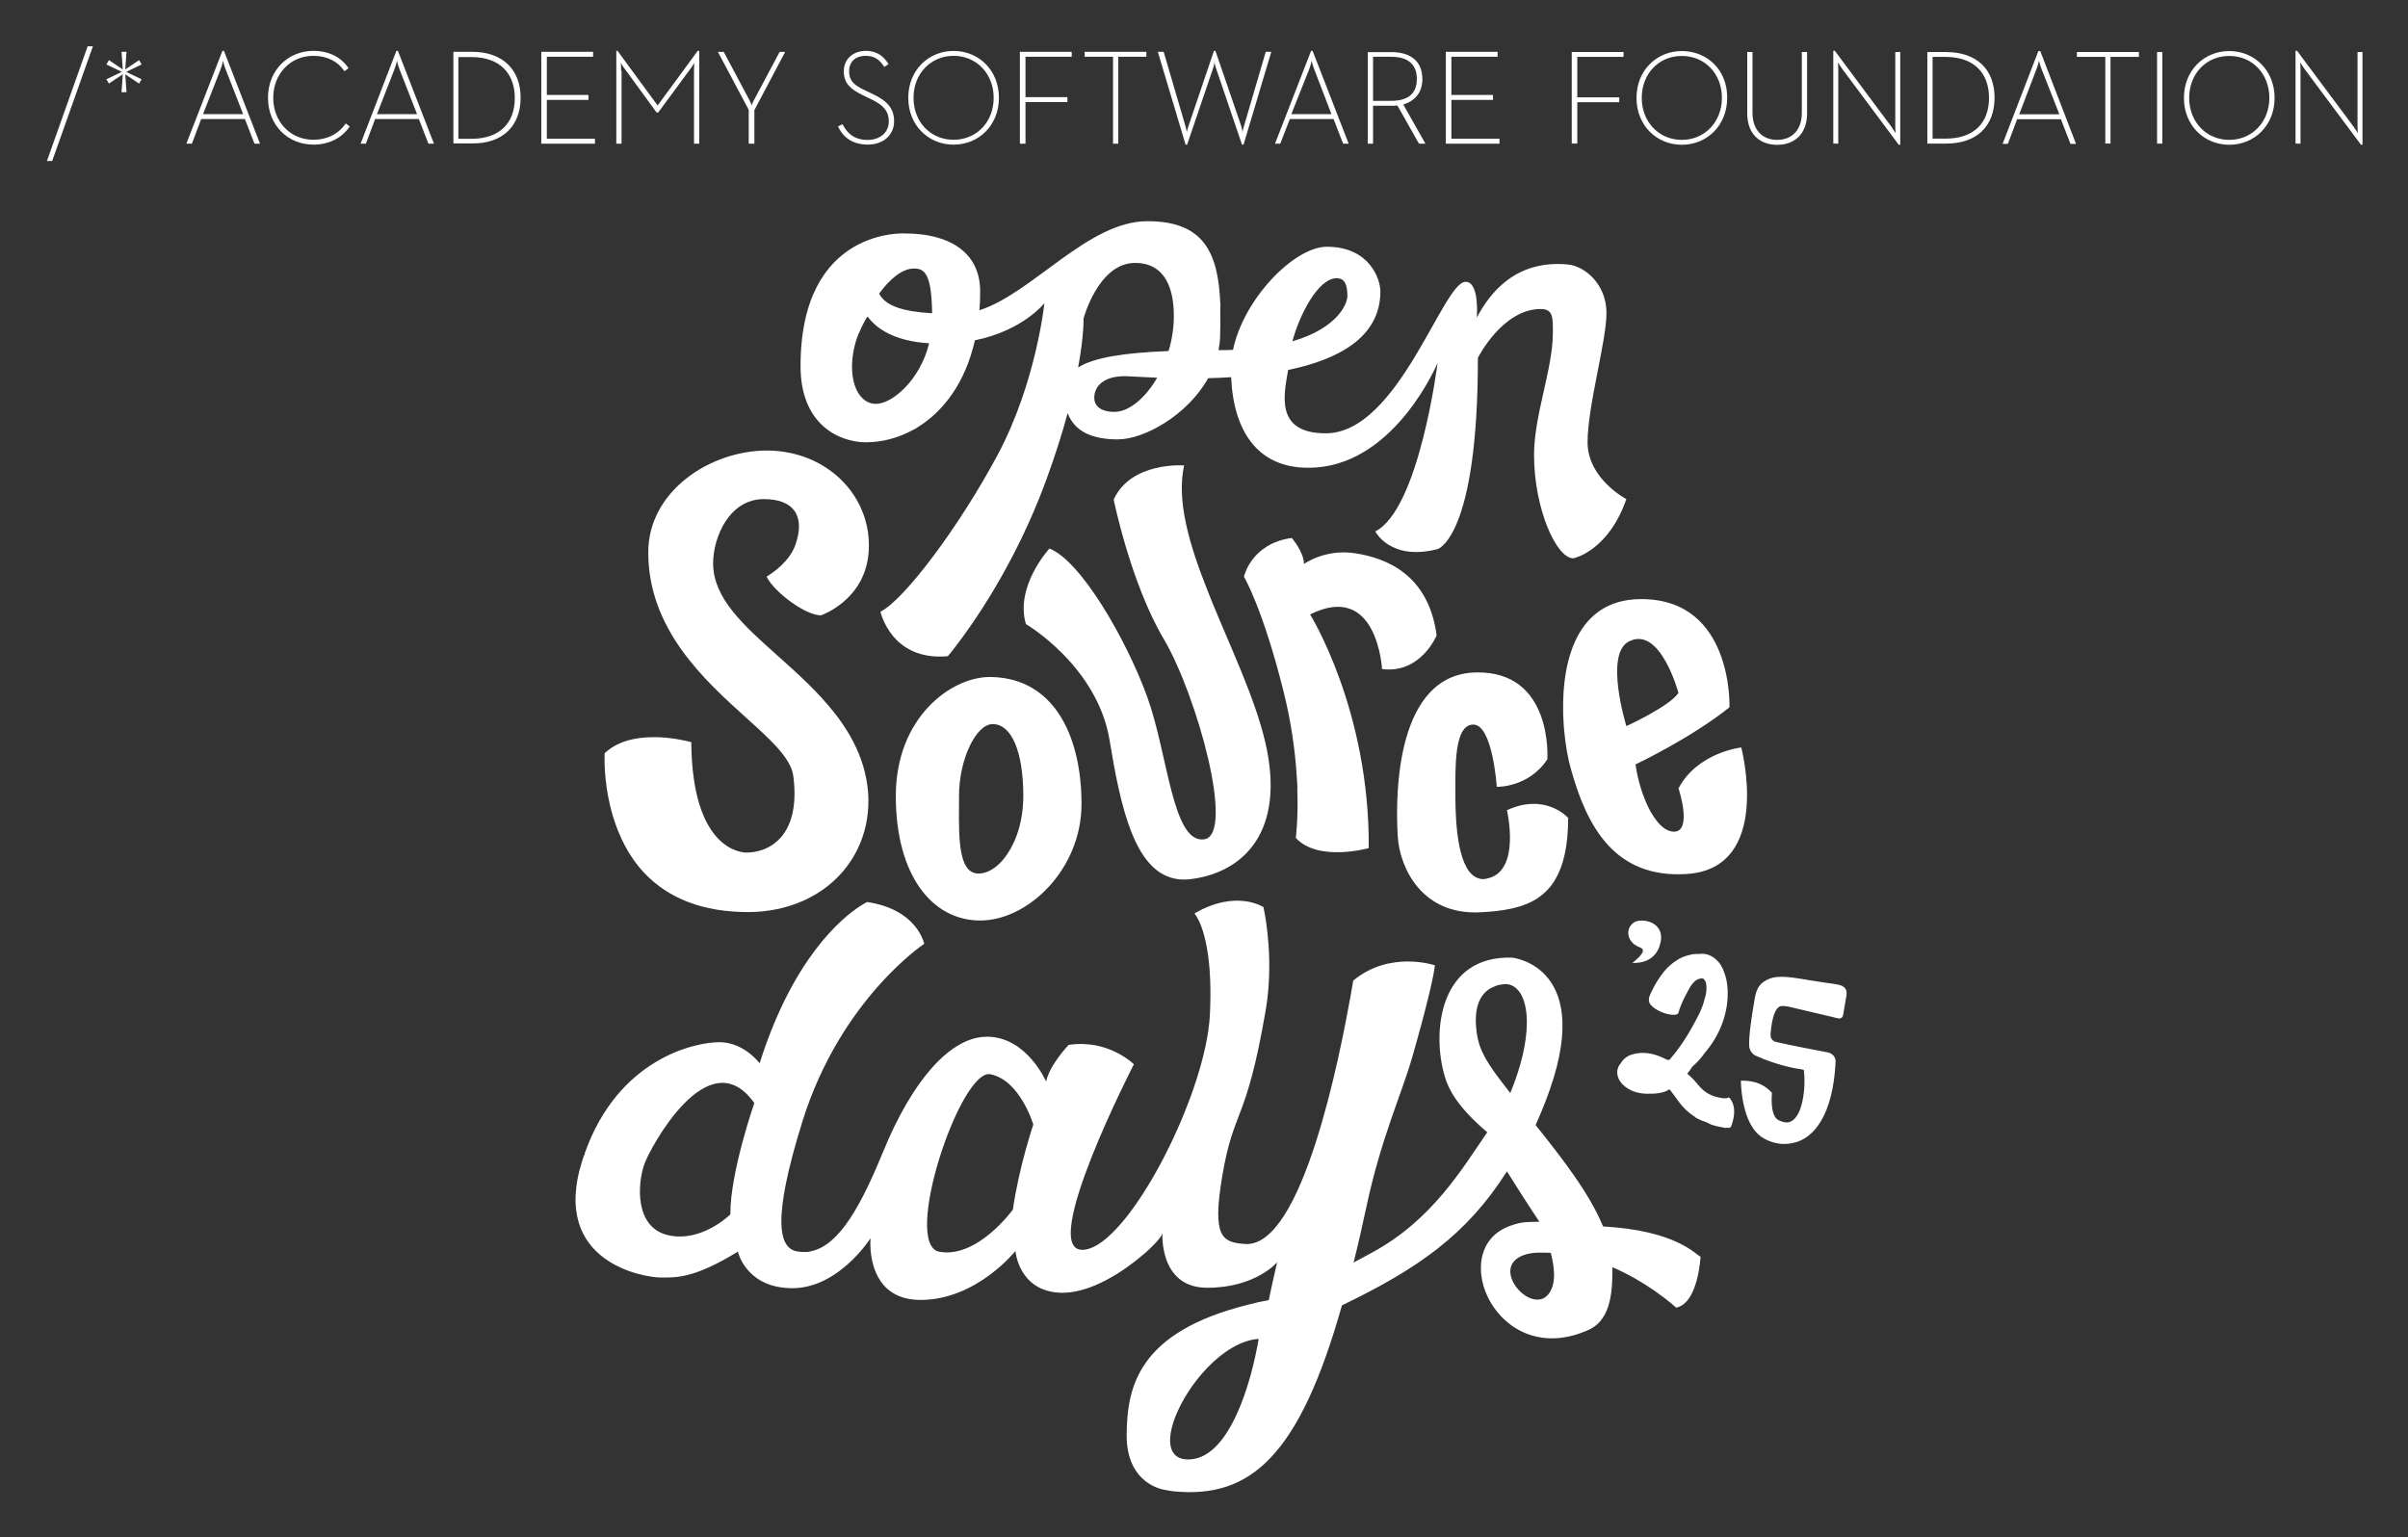 <svg xmlns="http://www.w3.org/2000/svg" role="img" viewBox="-4.09 -7.84 407.94 260.44"><rect x="-4.09" y="-7.84" width="407.94" height="260.44" fill="#333333" stroke="none"/><title>Event Logo_White.svg</title><defs><style>.cls-1{fill:#fff}</style></defs><path d="M99.8,130.62c.97,3.18,2.56,6.55,5.18,9.37,4.15,4.45,10.09,6.71,17.67,6.71,3.39,0,6.57-.68,9.37-1.93l.2-.09c2.9-1.34,5.39-3.31,7.25-5.82,3.51-4.72,4.48-10.89,2.66-16.93-.86-2.87-2.27-5.45-3.99-7.83,0,0-.36-.55-.77-1.02-2.85-3.67-6.39-6.84-9.67-9.77-5.89-5.26-10.98-9.81-10.98-15.7,0-4.39,2.72-10.88,8.57-10.88,2.52,0,4.27.67,5.21,1.99.96,1.36,1.02,3.29.16,5.75-.98,2.81-3.78,4.73-4.87,5.39.13.32.37.69.67,1.08.53.65.81.94.81.94,2.01,2.1,5.46,4.48,7.71,4.55.96-.35,8.13-3.26,8.13-11.83,0-7.68-5.49-13.94-13.09-15.64l-1.29-.24c-.93-.14-1.89-.22-2.87-.22-9.72,0-20.13,6.93-20.13,17.25,0,13.06,9.56,21.68,16.54,27.98,4.28,3.86,7.65,6.9,8.04,9.96.58,4.62-.14,8.12-2.14,10.38-2.03,2.3-4.71,2.55-5.77,2.55-.95,0-9.24-.53-9.38-18.71-.98-.26-3.52-.85-6.35-.85-3.61,0-6.42.92-8.33,2.73-.04.94-.1,4.64.95,9,.2.82.49,1.8.49,1.8Z" class="cls-1"/><path d="M202.66 44.17s.02-.27-.02-.61c-.36-8.65-2.83-13.92-12.35-13.92-10.06 0-19.45 12.19-28.45 15.09.08-1.03.12-2.11.12-3.21 0-6.86-5.59-9.8-12.68-9.8 0 0-17.75-1.15-17.75 22.47 0 10.14 6.8 12.91 11.06 12.91 2.73 0 5.52-.72 8.1-2.15.33-.18.21-.06.67-.39 4.4-2.7 8.09-7.59 9.71-14.74 8.14-1.64 11.77-6.29 11.77-6.29 0 0-1.38 13.48-7.95 25.76-6.57 12.27-15.9 24.61-19.82 26.51 0 0 1.79 8.41 11.41 7.55 0 0 .27-.31.74-.91l.46-.59c2.86-3.69 10.22-14 15.48-28.38 1.56-4.27 2.74-8.04 3.62-11.31 1.15 3.01 3.98 4.45 8.48 4.45s11.8-4.08 15.33-10.37c1.27-.03 2.57-.08 3.89-.17.37 9.02 4.48 16.01 14.4 15.3 13.6-.98 20.57-17.72 20.57-17.72 0 0-3.11 24.81-10.55 28.55 0 0 2.51 5.07 10.55 3 0 0 6.83-1.9 6.83-32.41 0 0 4.15-8.27 10.63-8.27 2.16 0 2.07 1.47 2.07 4.06 0 6.05-3.19 13.97-3.19 20.63 0 9.11 3.77 17.55 6.65 17.55 0 0 5.88-1.12 8.99-10.03 0 0-6.57-3.43-6.57-9.62s3.2-17.09 3.2-21.93-3.64-7.94-6.57-8.21c-8.9-.82-13.23 4.92-15.39 8.99 0 0 .49-6.11-1.93-6.05-3.86.09-11.38 25.67-23.66 25.67-8.65 0-7.09-6.54-6.38-10.73 8.49-1.76 15.63-5.53 15.63-13.3 0-2.05-1.79-7.58-9.08-7.58-5.46 0-14.06 8.73-15.89 17.47-.76.03-1.53.05-2.35.05-.03 0-.07 0-.1 0 .15-.77.25-1.56.27-2.36.05-1.7.06-3.31.02-4.82 0-.07 0-.13 0-.2M222.35 39.3c1.44 0 1.82 1.21 1.82 3.03 0 1.3-1.64 5.42-9.31 7.66 1.15-4.36 4.32-10.69 7.5-10.69zM184.66 61.95c-1.95 0-3.37-.78-3.37-2.42s1.25-3.63 5.19-3.63c.63 0 2.64.15 5.47.26-2 3.45-4.76 5.79-7.28 5.79zM179.47 46.13s2.51-9.42 8.73-9.42 6.56 6.48 6.57 8.99c0 2.03-.32 4.05-.89 5.94-7.69.3-12.66 1.11-15.32 2.78 1.01-5.51.91-8.28.91-8.28zM150.72 37.66c1.77 0 3.01.75 3.1 7.58-5.1-.31-7.89-1.27-8.98-3.33 1.83-2.51 3.95-4.25 5.88-4.25zM142.92 45.82c1.32 1.82 4.2 4.12 10.4 4.51-1.55 6.27-6.28 10.26-9 10.26-3.34 0-5.13-4.78-3.4-10.66.42-1.44 1.87-4.29 2-4.11zM163.78 106.87c-.07 0-.14 0-.21 0-6.48 0-15.9 6.8-15.9 20.17s6.11 21.09 14.29 21.09 17.17-8.76 17.17-19.71-4.19-20.55-14.06-21.48c-.34-.04-1.28-.07-1.28-.07zM167.1 136c-1.46 2.59-3.47 4.17-5.43 4.17-.4 0-.75-.09-1.06-.24l-.25-.14c-2.3-1.56-1.98-7.62-1.98-12.84 0-6.05 2.85-12.1 5.7-12.1 3.2 0 5.19 4.67 5.19 12.19 0 2.8-.54 5.34-1.41 7.42-.16.39-.76 1.55-.76 1.55z" class="cls-1"/><path d="M200.98 93.5c3.34 8.24 7.49 16.79 9.27 24.37 3.54 15.13-3.63 22.13-12.62 23.25-.82.1-1.59.09-2.31-.01l-.46-.09c-6.8-1.46-9.13-12.19-10.97-23.41-2.07-12.62-14.18-19.71-14.18-19.71-1.9-6.4 3.98-12.79 3.98-12.79 5.27 1.99 13.05 15.39 16.58 25.15 3.53 9.77 4.25 24.81 9.61 24.12 5.36-.69-1.21-24.46-6.83-33.97-5.62-9.51-8.47-23.6-8.47-23.6 2.94-6.48 11.93-5.79 11.93-5.79-1.32 6.04.9 13.47 3.98 21.23l.5 1.25zM215.7 125.53s-.02 0-.02 0c.2 5.33-.25 8.6-.25 8.6 3.8 4.15 12.36 1.73 12.36 1.73.17-23.43-9.94-39.59-9.94-39.59 11.41-5.7 12.19 9.25 12.19 9.25 6.57.86 9.25-5.7 9.25-5.7-1.38-10.46-8.73-13.14-13.83-13.92-5.1-.78-8.64 1.82-8.64 1.82 0-1.99-2.07-4.41-2.07-4.41-6.92.95-8.1 6.57-8.1 6.57 0 0 3.17 5.27 6.71 19.45 1.32 5.3 1.95 10.1 2.21 14.04l.14 2.18z" class="cls-1"/><path d="M259.21 141.49c-.73 1.13-1.61 2.02-2.62 2.72-.07.06-.24.17-.24.17-2.55 1.65-5.89 2.18-9.72 2.36-9.94.48-13.59-7.66-13.92-12.79-.5-7.8-.09-27.49 13.14-27.85 13.23-.36 12.2 14.71 12.2 14.71-3.19 4.84-8.57 4.67-8.57 4.67 0 0-.69-10.55-3.98-10.55s-3.03 7.38-3.03 11.8c0 .19 0 .78 0 .78.03 4.29.43 12.64 4.06 13.51 0 0 .46.24 1.46-.04 5.62-1.33 3.21-11.54 3.21-11.54 6.57-3.03 10.37 1.3 10.37 1.3 0 4.76-.79 8.1-2.2 10.45-.07.14-.18.29-.18.29zM260.89 115.89c.23 2.54.65 4.78 1.09 6.35 2.67 9.78 7.37 18.8 19.67 18.01 14.67-.94 9.25-21.44 9.25-21.44 0 0-7.35.78-10.63 6.92 0 0 2.42 7.35-.78 7.35-1.21 0-2.35-.96-3.33-2.41M276.15 130.69s-.26-.46-.6-.98c-1.29-2.33-2.23-5.46-2.56-8.03 0 0 9.34-4.41 15.91-9.68 0 0 .69-18.33-14.95-18.33-11.78 0-13.75 12.12-13.14 21.19l.08 1.04M271.88 100.84c5.32-2.71 8.38 8.73 8.38 8.73-1.47 2.25-8.82 5.62-8.82 5.62 0 0-3.8-12.19.43-14.35zM272.88 152.23c.26.2.57.37.93.5 1.47.53-1.35 2.57-1.35 2.57 0 0 3.84.45 4.73-3.3.26-1.07.1-1.89-.28-2.48 0 0 0-.01-.01-.01-.95-1.48-3.28-1.62-4.12-1.09-1.35.86-1.35 2.61-.09 3.69l.18.14zM282.41 153.91c-.66.12-1.3.33-1.91.65-.08 0-.3.16-.32.18-.95.56-1.8 1.32-2.47 2.16-.89 1.12-1.62 2.4-2.22 3.71-.28.62-.39 1.28.09 1.83.43.5 1.07.87 1.67 1.14.69.31 1.47.54 2.23.54.25 0 .51-.08.72-.21.32-1.14.8-2.23 1.36-3.27.58-1.07 1.27-2.7 2.71-2.7.03 0 .05.02.08.02.04 0 .07 0 .11 0 .16.16.29.34.4.52.13.38.14.87.14 1.14 0 .65-.14 1.28-.34 1.89-.38 1.65-1.26 3.17-2.07 4.65-1.07 1.96-2.32 3.8-3.78 5.49-.14.16-.31.14-.44.04-.01.02-.02.03-.03.05-1.65-.89-3.46-1.43-5.33-1.06-.12.02-.23.06-.35.09-.07.01-.13.02-.2.04-.8.22-1.55.75-1.96 1.49-.45.48-.68 1.16-.6 1.83.13 1.18 1.07 2.1 2.07 2.64 1.24.67 2.58.77 3.96.7.72-.03 1.44-.11 2.12-.38.24-.1.47-.22.69-.36.55.68 1.05 1.4 1.58 2.12.76 1.02 1.63 1.88 2.7 2.52.03.06.07.11.14.15.62.35 1.28.62 1.96.85.24.15.49.28.77.37.74.25 1.53.4 2.3.53.07.01.15 0 .22-.03.35.07.68.05.82-.33.12-.31.2-.65.28-.97.31-1.27.3-2.64-.55-3.7-.13-.16-.36-.12-.49 0-.44.08-1.18-.08-1.18-.08-1.03-.17-2-.59-2.81-1.27-.59-.5-1.05-1.12-1.56-1.69-.36-.41-.77-.77-1.18-1.12.31-.37.61-.75.85-1.17.82-.71 1.55-1.52 2.17-2.41 2.54-2.95 4.03-6.83 3.82-10.73-.05-.98-.23-1.95-.58-2.86-.14-.43-.33-.85-.58-1.24-.62-.95-1.58-1.71-2.72-1.88-.32-.05-.63-.03-.94.01-.37-.02-.73 0-1.09.05-.13.03-.25.04-.25.04zM256.73 199.17c-1.92.08-2.76-.1-4.91.67-11.23 3.89-2.31 24.73 13.28 17.62 3.96-1.81 3.98-7.17 3.96-10.59 2.8 1.2 5.21 2.66 7.04 3.92l.23.16c2.23 1.56 3.54 2.78 3.54 2.78 3.75-.75 4.13-8.63 4.13-8.63-.94-.47-4.24-4.45-16.51-5.13-2.37-5.74-7.05-11.69-11.43-17.18.56-1.26 1.12-2.57 1.66-3.97 8.92-22.94-5.63-24.4-5.63-24.4-12.39-.38-13.66 12.66-11.41 20.17.53 1.76 1.74 4.8 7.19 9.42-4.2 6.08-9.27 14.81-19.44 20.34-1.09.59-2.15 1.17-3.21 1.74.75-2.98 1.48-6.16 2.2-9.56 2.42-11.39 6.02-19.23 7.72-25.18l.85-3.01c.5-1.81.93-3.37 1.27-4.72l.08-.31c1.61-6.21 1.65-7.59 1.65-7.59 0 0-7.61-2.59-13.83 2.59 0 0-.1.64-.3 1.75l-.13.75c-1.76 9.78-8.11 42.84-17.91 42.13-3.84-.28-5.6-1.09-3.85-11.49 1.96-11.64 4.03-8.76 7.35-28.04.17-.98.29-1.95.39-2.9-.03-.03-.05-.05-.01-.01 0 0 0 0 .01.01.8-7.98-.76-14.65-.76-14.65 0 0-4.6-3.07-11.69 1.08 0 0 2.28 2.37 2.66 11.07l.02.56c.05 1.63.04 3.46-.06 5.53-.08 1.55-.32 3.25-.69 5.06l-.07.33c-3.06 14.25-14.31 34.44-20.86 34.44-7.43 0 8.74-31.44 8.74-31.44 0 0-4.32-4.32-11.06-3.28 0 0-3.28 3.46-3.8 6.22 0 0-3.28-7.61-10.03-7.61-4.55 0-8.95 3.94-12.65 9.75-.41.65-.98 1.6-.98 1.6-1.4 2.4-2.69 5.05-3.83 7.84-3.75 9.14-7.45 16.16-12.35 17.16-.58.18-.97.12-.97.12-.45.02-.91 0-1.38-.09-2.99-.53-4.42-5 .92-22.09 6.45-20.63 20.61-30.03 20.61-30.03 0 0-1.13-5.82-9.66-7.08 0 0-.16.08-.46.24-.21.13-.72.44-.72.44-3.05 1.97-11.38 8.74-17.04 26.64 0 0-2.65-3.57-6.8-3.57s-17.14 2.74-22.83 18.83v.25s-.06 0-.09 0c-.12.36-.25.71-.36 1.08-5.42 17.29 10.71 19.7 13.25 19.71 2.59.01 5.65.23 13.14-4.38 0 0 1.38 6.19 9.25 6.19s13.23-8.47 13.23-8.47c0 0-.54 5.48 2.77 8.51l.5.41c1.23.93 2.91 1.54 5.2 1.54 9.51 0 16.08-8.3 16.08-8.3 0 0 .5 6.8 7.6 7.08 0 0 .46.04.69 0 4.71-.12 10.06-3.61 13.39-6.49l.36-.31c1.76-1.56 2.86-2.89 2.86-3.31 0 0-.62 9.27 7.59 9.27s11.84-4.32 11.84-4.32c0 0-.89 3.81-1.41 6.4-1.26.24-2.44.5-3.56.8-18.67 4.67-20.45 13.98-20.52 22.02-.07 8.52 6.42 9.33 6.42 9.33h0c.48.1.99.2 1.55.26 13 1.28 21.29-5.97 28.5-31.51 12.82-6.18 21.13-11.93 27.95-22.7.54.89 4.25 6.72 5.5 8.53zM119.65 197.91s-4.84 4.84-10.55 3.54c-5.71-1.3-5.22-8.73-4.01-12.1.91-2.55 10.83-21.26 18.61-10.29 0 0-4.1 11.75-4.06 18.84zM167.51 197.11s-5.99 8.3-12.45 7.15c-6.45-1.15 3.57-31.12 8.64-30.08 5.07 1.04 7.26 8.53 7.26 8.53 0 0-2.42 7.15-3.46 14.41zM200.67 223.68c2.53-2.56 5.53-4.46 8.47-4.66h0s-.13.85-.16.94c-.19 1.02-.55 2.77-1.1 4.82l-.09.34c-.44 1.59-.99 3.34-1.68 5.06l-.12.29c-1.87 4.6-4.67 8.86-8.63 8.98-3.48.1-3.87-3.05-2.46-6.91l.17-.43c1.07-2.71 2.99-5.71 5.34-8.16l.26-.27zM249.17 159.26c.26-.1.53-.18.82-.24l.82-.11c2.13-.09 3.64 2.09 3.76 6 .02.17 0 .85 0 .85-.06 3.04-.89 6.97-2.8 11.6l-.58-.74c-3.32-4.25-4.67-6.38-5.1-9.43-.55-3.88.33-6.33 2.19-7.49.19-.13.65-.31.89-.43zM258.48 211.1c-2.81 4.54-10.77-4.39-4.13-6.38 1.41-.42 2.88-.32 4.28-.28.66 2.61.87 5-.16 6.66zM11.65 0L10.76 0 3.86 19.44 4.75 19.44 11.65 0zM16.5 7.78L17.34 7.78 17.13 4.75 19.48 6.32 19.9 5.59 17.29 4.34 19.9 3.08 19.48 2.35 17.13 3.92 17.34.94 16.5.94 16.71 3.92 14.36 2.35 13.94 3.08 16.56 4.34 13.94 5.59 14.36 6.32 16.71 4.75 16.5 7.78zM29.98 12.33h7.42l1.62 4.18h.94L33.85.78h-.26l-6.11 15.73h.94l1.57-4.18zM33.28 3.87c.21-.52.42-1.31.42-1.41 0 .05.21.89.42 1.41l2.98 7.63h-6.79l2.98-7.63zM49 16.67c2.61 0 4.81-1.1 6.16-3.08l-.68-.52c-1.2 1.78-3.13 2.77-5.49 2.77-3.87 0-6.79-3.03-6.79-7.11s2.93-7.11 6.79-7.11c2.4 0 4.18.99 5.28 2.61l.68-.52c-1.25-1.88-3.34-2.93-5.96-2.93-4.23 0-7.68 3.24-7.68 7.94s3.4 7.94 7.68 7.94zM59.45 12.33h7.42l1.62 4.18h.94L63.32.78h-.26l-6.06 15.73h.89l1.57-4.18zM62.74 3.87c.21-.52.42-1.31.42-1.41 0 .05.21.89.42 1.41l2.98 7.63h-6.79l2.98-7.63zM84.11 8.72c0-4.75-3.03-7.78-8.2-7.78h-3.19v15.52h3.19c5.17.05 8.2-2.98 8.2-7.73zM73.56 15.67V1.83h2.19c4.96 0 7.37 2.87 7.37 6.95s-2.4 6.9-7.37 6.9h-2.19zM96.7 15.67L88.55 15.67 88.55 9.09 95.6 9.09 95.6 8.25 88.55 8.25 88.55 1.78 96.39 1.78 96.39.94 87.61.94 87.61 16.51 96.7 16.51 96.7 15.67zM101.14 4.18c0-.52-.05-1.36-.05-1.36 0 0 .42.78.84 1.25l5.22 7.16h.26l5.28-7.16c.42-.52.84-1.25.84-1.25 0 0-.05.78-.05 1.36v12.33h.89V.78h-.26l-6.79 9.25-6.79-9.25h-.21v15.73h.89V4.18h-.05zM122.77 16.51h.94v-5.69l5.22-9.87h-.94l-4.34 8.15c-.21.37-.42.89-.42.94 0-.1-.16-.57-.37-.94l-4.34-8.15h-.99l5.22 9.82v5.75zM147.38 12.7c0-2.14-1.15-3.45-3.6-4.6l-1.41-.68c-1.88-.89-2.61-1.62-2.61-3.19s1.04-2.61 2.82-2.61c1.67 0 2.51.89 3.13 1.88l.73-.47c-.73-1.2-1.83-2.25-3.87-2.25s-3.71 1.31-3.71 3.45c0 1.99 1.04 2.98 3.13 4.02l1.41.68c2.09.99 3.08 1.99 3.08 3.81 0 1.99-1.62 3.13-3.6 3.13-2.4 0-3.55-1.31-4.23-2.66l-.78.37c.73 1.57 2.19 3.08 5.07 3.08 2.56 0 4.44-1.57 4.44-3.97zM157.46 16.67c4.23 0 7.68-3.24 7.68-7.94s-3.45-7.94-7.68-7.94-7.68 3.24-7.68 7.94 3.45 7.94 7.68 7.94zM157.46 1.62c3.87 0 6.79 3.03 6.79 7.11s-2.87 7.11-6.79 7.11-6.79-3.03-6.79-7.11 2.93-7.11 6.79-7.11zM169.64 9.46L176.74 9.46 176.74 8.62 169.64 8.62 169.64 1.78 177.47 1.78 177.47.94 168.69.94 168.69 16.51 169.64 16.51 169.64 9.46zM184.47 16.51L185.36 16.51 185.36 1.78 190.12 1.78 190.12.94 179.67.94 179.67 1.78 184.47 1.78 184.47 16.51zM206.68 13.43c-.16.42-.26 1.04-.26 1.1 0-.1-.16-.73-.26-1.1l-4.34-12.64h-.26l-4.28 12.64c-.16.42-.31 1.04-.31 1.1 0-.1-.16-.73-.26-1.1l-3.66-12.49h-.99l4.7 15.73h.26l4.39-12.9c.16-.42.26-1.04.26-1.1 0 .16.1.73.26 1.1l4.39 12.9h.26l4.7-15.73h-.94l-3.66 12.49zM214.41 12.33h7.42l1.62 4.18h.94l-6.11-15.73h-.26l-6.11 15.73h.89l1.62-4.18zM217.7 3.87c.21-.52.42-1.31.42-1.41 0 .05.21.89.42 1.41l2.93 7.63h-6.79l3.03-7.63zM236.87 5.54c0-3.03-2.04-4.55-5.22-4.55h-4.02v15.52h.89v-6.43h3.13c.37 0 .68 0 .99-.05l3.66 6.48h1.1l-3.76-6.64c2.04-.63 3.24-2.09 3.24-4.34zM231.55 9.25h-3.03V1.78h3.03c2.87 0 4.39 1.25 4.39 3.76s-1.52 3.71-4.39 3.71zM249.94 15.67L241.79 15.67 241.79 9.09 248.84 9.09 248.84 8.25 241.79 8.25 241.79 1.78 249.62 1.78 249.62.94 240.85.94 240.85 16.51 249.94 16.51 249.94 15.67zM262.18 16.48L263.12 16.48 263.12 9.48 270.23 9.48 270.23 8.65 263.12 8.65 263.12 1.8 270.96 1.8 270.96.97 262.18.97 262.18 16.48zM280.83.81c-4.23 0-7.68 3.24-7.68 7.94s3.45 7.94 7.68 7.94 7.68-3.24 7.68-7.94c.05-4.75-3.4-7.94-7.68-7.94zM280.83 15.86c-3.87 0-6.79-3.03-6.79-7.11s2.87-7.11 6.79-7.11 6.79 3.03 6.79 7.11-2.93 7.11-6.79 7.11zM301.16 11.26c0 2.98-1.72 4.6-4.18 4.6s-4.18-1.62-4.18-4.6V.97h-.89v10.4c0 3.5 2.14 5.33 5.07 5.33s5.07-1.83 5.07-5.33V.97h-.89v10.29zM316.99 13.56c0 .47.05 1.15.05 1.15 0 0-.42-.63-.68-1.04l-9.61-12.9h-.26v15.73h.84V3.89c0-.47-.05-1.15-.05-1.15 0 0 .42.63.68 1.04l9.61 12.9h.26V.97h-.84v12.59zM325.61.97h-3.19v15.52h3.19c5.22 0 8.2-2.98 8.2-7.78s-3.03-7.73-8.2-7.73zM325.5 15.65h-2.19V1.8h2.19c4.96 0 7.37 2.87 7.37 6.95 0 4.08-2.4 6.9-7.37 6.9zM341.23.81l-6.06 15.73h.89l1.57-4.18h7.42l1.62 4.18h.94l-6.06-15.73h-.31zM344.78 11.52h-6.79l2.93-7.68c.21-.52.42-1.31.42-1.41 0 .05.21.89.42 1.41l3.03 7.68zM347.76 1.8L352.57 1.8 352.57 16.48 353.45 16.48 353.45 1.8 358.26 1.8 358.26.97 347.76.97 347.76 1.8zM361.34.97H362.23V16.49H361.34zM373.57.81c-4.23 0-7.68 3.24-7.68 7.94s3.45 7.94 7.68 7.94 7.68-3.24 7.68-7.94-3.45-7.94-7.68-7.94zM373.57 15.86c-3.87 0-6.79-3.03-6.79-7.11s2.87-7.11 6.79-7.11 6.79 3.03 6.79 7.11-2.93 7.11-6.79 7.11zM395.3.97v12.59c0 .47.05 1.15.05 1.15 0 0-.42-.63-.68-1.04l-9.61-12.9h-.26v15.73h.84V3.89c0-.47-.05-1.15-.05-1.15 0 0 .42.63.68 1.04l9.61 12.9h.26V.97h-.84zM302.09 158.18c-1.7-.23-4.73-.95-6.54-.13-1.18.54-2 1.14-2.36 3.24-.5 2.9-1.04 6.35-.95 8.07.04.74.47 1.39 1.13 1.69 4.17 1.88 7.59 2.27 7.65 2.28l.47.11.05.49c.17 1.77.01 3.83-.43 5.43-.1.31-.18.57-.2.63l-.03.1v.02c-.5 1.28-1.18 2.08-2.05 2.22-.61.09-1.55-.24-1.92-.58-1.02-.93-.88-3.45-.82-4.43-1.89-2.07-4.09-2.04-5.26-2.05.04 1.76.4 6.77 2.99 9.13 1.18 1.08 3.34 1.82 5.18 1.54.28-.04.55-.1.81-.15 3.35-.75 6.63-4.64 7.07-13.72.04-.82-.57-1.45-1.35-1.6-1.76-.33-6.66-1.26-8.8-1.78-.53-.13-.9-.63-.87-1.18.08-1.46.45-4.47 1.67-4.85.4-.12 1.28.03 1.74.15.44.12 4.69 1.11 7.09 1.67.91.21 1.58.57 1.8-.36l.48-2.84c.58-2.43-1.25-2.25-3.67-2.64-1.15-.19-2.24-.36-2.86-.44z" class="cls-1"/></svg>